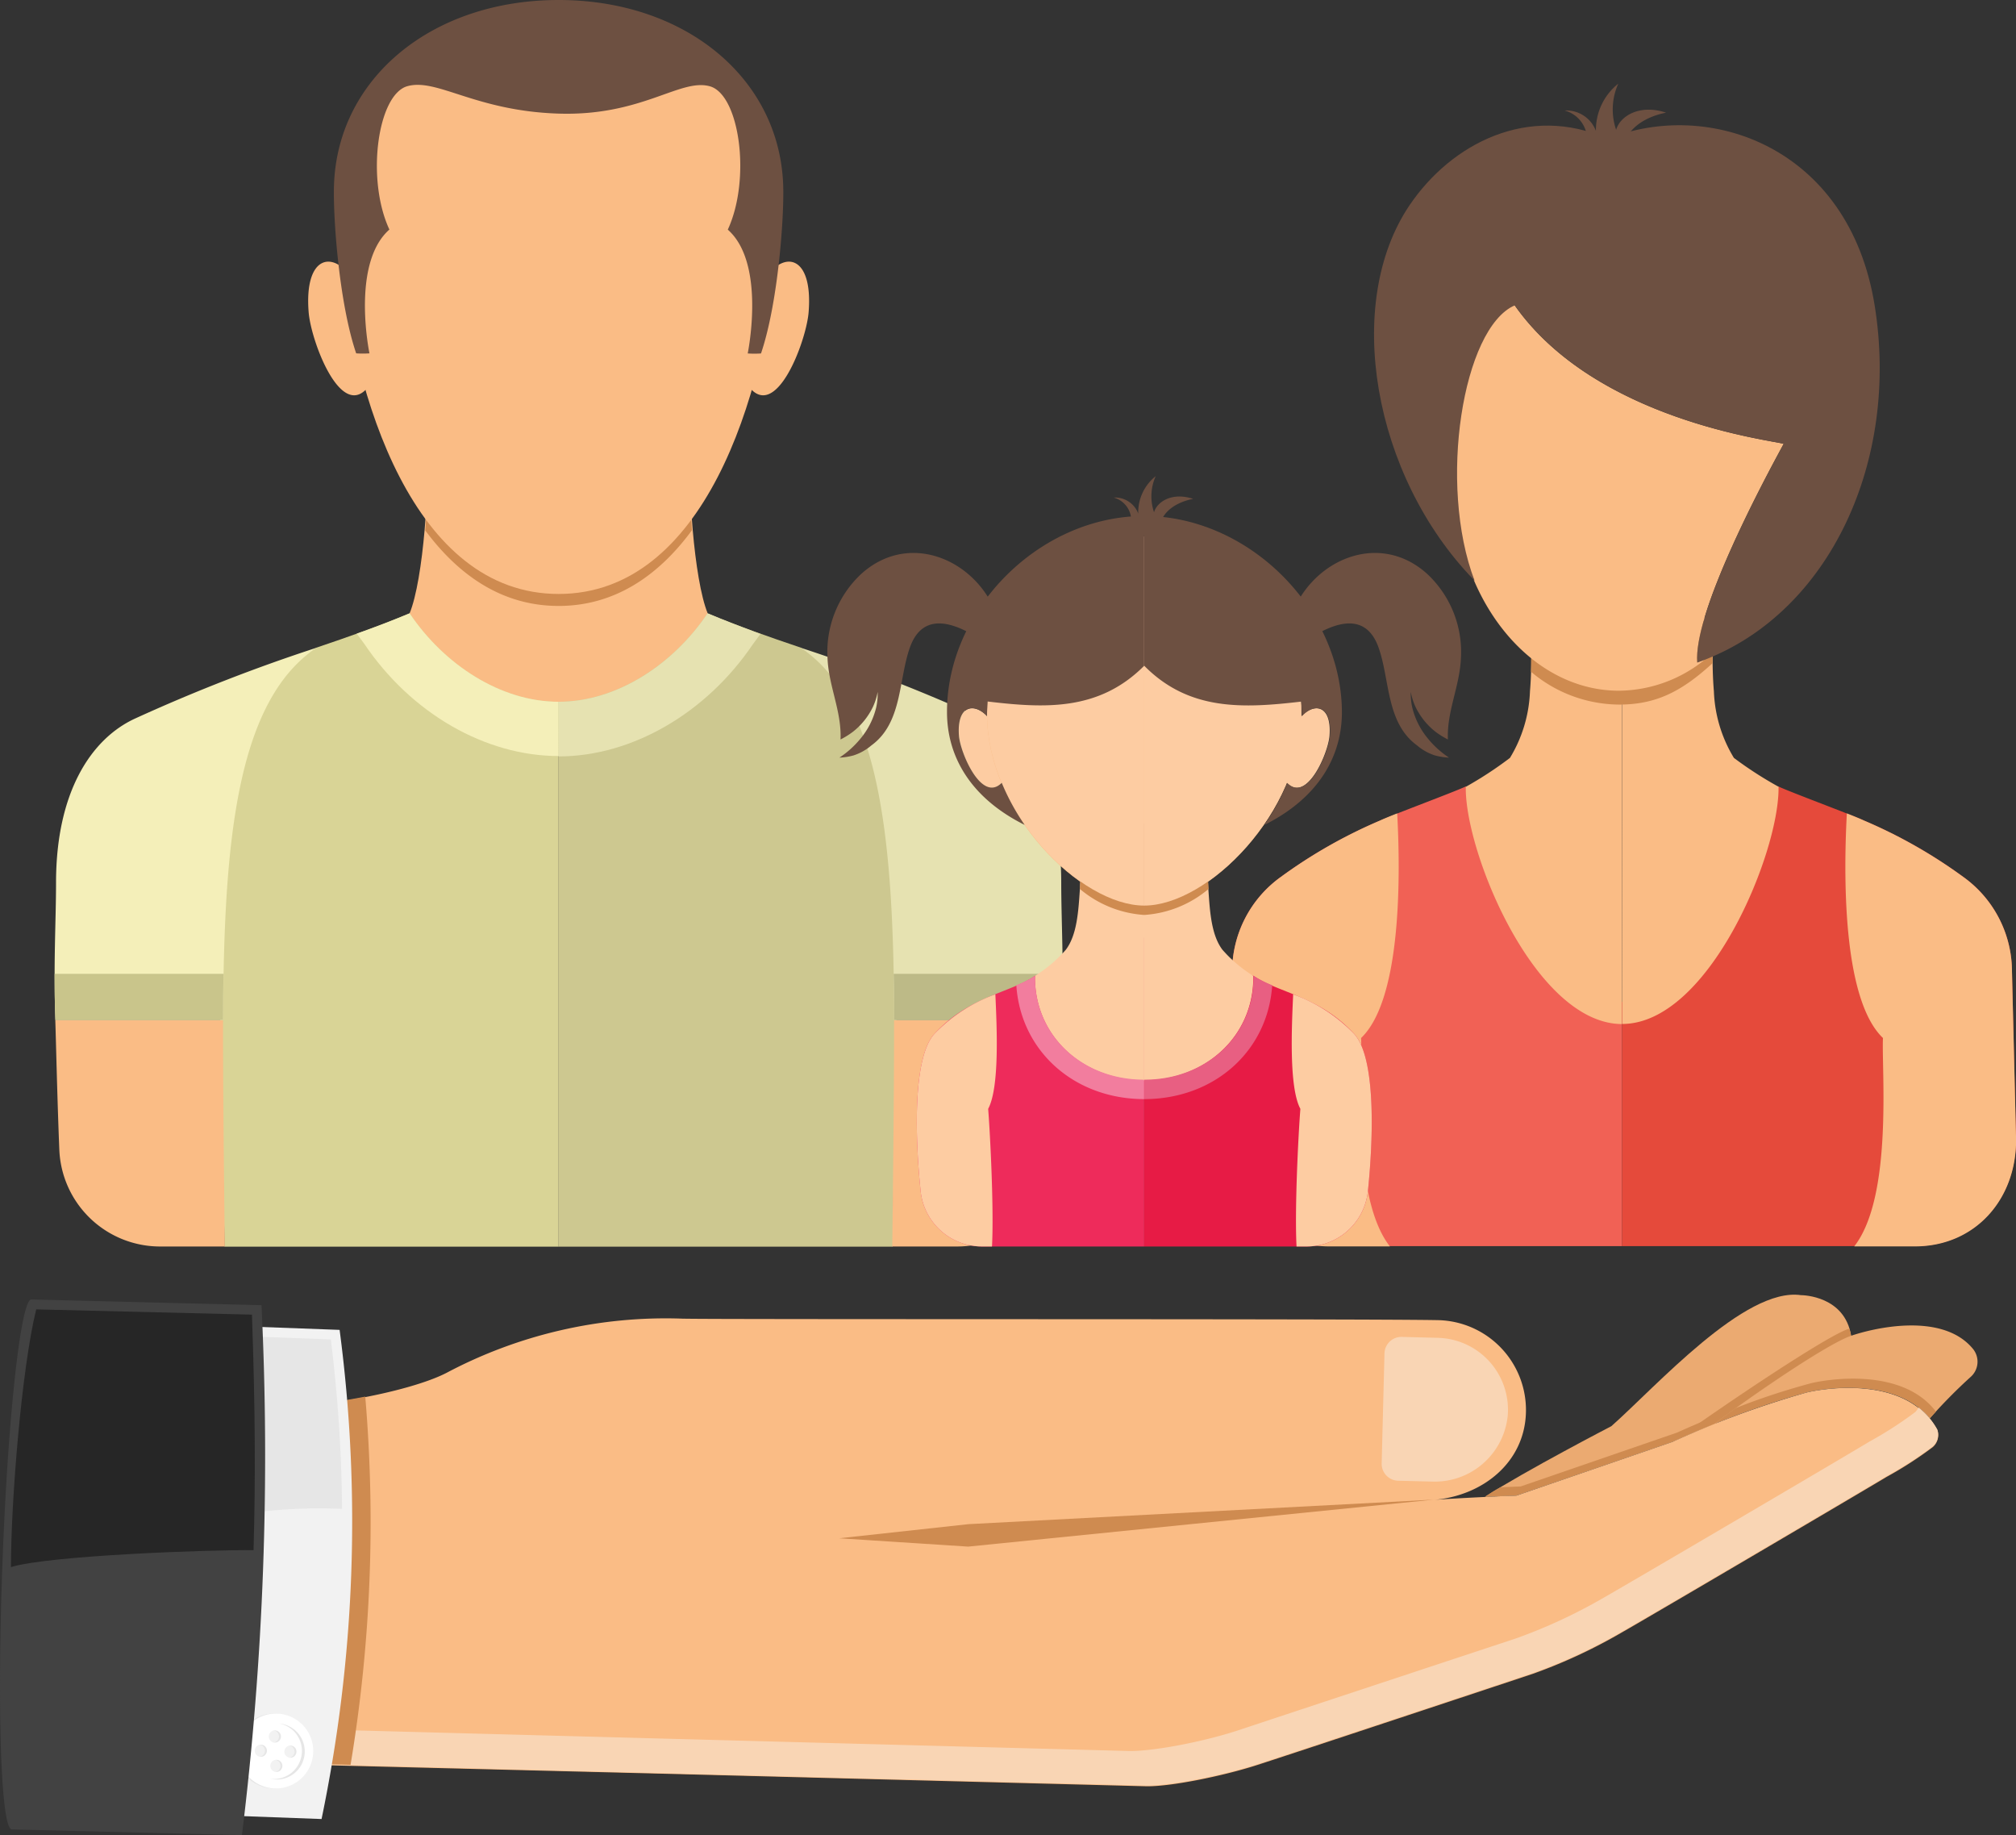 <svg id="Layer_1" data-name="Layer 1" xmlns="http://www.w3.org/2000/svg" viewBox="0 0 215.48 196.1"><rect x="0" y="0" width="215.48" height="196.1" fill="#333333" stroke="none"/><defs><style>.cls-1{fill:#ebaa71;}.cls-2{fill:#cf8b50;}.cls-3{fill:#fabc85;}.cls-4{fill:#f9d5b4;}.cls-5{fill:#f2f2f2;}.cls-6{fill:#e6e6e6;}.cls-7{fill:#fff;}.cls-8{fill:#424242;}.cls-9{fill:#262626;}.cls-10{fill:#d9d496;}.cls-11{fill:#f4efb9;}.cls-12{fill:#c9c58b;}.cls-13{fill:#cdc890;}.cls-14{fill:#e6e2b1;}.cls-15{fill:#bdba87;}.cls-16{fill:#6d5041;}.cls-17{fill:#f16155;}.cls-18{fill:#e54a3b;}.cls-19{fill:#fdcca2;}.cls-20{fill:#ee2b5b;}.cls-21{fill:#f27d9e;}.cls-22{fill:#e71b45;}.cls-23{fill:#e85f82;}</style></defs><title>seguro-vida</title><path class="cls-1" d="M236.73,146.06c-2.65.93-10.55,6.35-14.58,9.39h0c-1.68.67-3.2,1.33-4.48,1.91L201,163.1l-3.37.15c4.41-2.83,13.5-7.54,13.5-7.54,4.76-4.21,14.26-14.88,20.27-14,0.24,0,4.68.09,5.36,4.35h0Z" transform="translate(-38.9 -3.31)"/><path class="cls-2" d="M217.77,157.32c5.6-4,16.26-11.18,18.69-12l0.11,0a5.77,5.77,0,0,1,.19.8h0c-2.65.93-10.55,6.35-14.58,9.39h0C220.51,156.11,219,156.75,217.77,157.32Z" transform="translate(-38.9 -3.31)"/><path class="cls-2" d="M197.63,163.24c0.49-.32,1-0.66,1.64-1l2.17-.09,16.67-5.74c1.73-.78,3.9-1.71,6.3-2.62-0.83.6-1.6,1.17-2.27,1.67h0c-1.68.67-3.2,1.33-4.48,1.91L201,163.1Z" transform="translate(-38.9 -3.31)"/><path class="cls-1" d="M231.91,152.11a91.41,91.41,0,0,0-9.76,3.34c4-3,11.93-8.46,14.58-9.39,2.3-.8,9.75-2.62,13.05,1.39a2.17,2.17,0,0,1-.25,3,56.35,56.35,0,0,0-4.36,4.42C241.34,150.23,233.17,151.76,231.91,152.11Z" transform="translate(-38.9 -3.31)"/><path class="cls-2" d="M231.91,152.11a91.41,91.41,0,0,0-9.76,3.34c0.66-.5,1.43-1.07,2.27-1.67,2.49-1,5.22-1.89,7.94-2.63,1.29-.35,9.72-1.93,13.46,3l-0.64.71C241.34,150.23,233.17,151.76,231.91,152.11Z" transform="translate(-38.9 -3.31)"/><path class="cls-3" d="M61.12,154C72,154.31,82.81,152,86.65,150a50,50,0,0,1,25.19-5.78c4,0.1,72.7,0,80.8.16a9.61,9.61,0,0,1,9.36,9.85c-0.13,5.31-4.56,8.91-9.85,9.36,1.6-.14,7.64-0.43,8.84-0.46l16.67-5.74a101.08,101.08,0,0,1,14.24-5.25c1.36-.37,10.74-2.13,14.08,4a1.69,1.69,0,0,1-.5,1.81,40.81,40.81,0,0,1-4.93,3.18c-1.42.87-25.11,14.81-28.4,16.68a56.71,56.71,0,0,1-9.43,4.37s-25.86,8.59-29.51,9.76-9.27,2.31-11.84,2.25l-50.71-1.32-49.71-1.25Z" transform="translate(-38.9 -3.31)"/><path class="cls-4" d="M60.73,187.79l98.8,2.63c2.57,0.06,8.09-1,11.84-2.25s29.51-9.76,29.51-9.76a56.7,56.7,0,0,0,9.43-4.37c3.3-1.88,27-15.81,28.4-16.68a40.79,40.79,0,0,0,4.93-3.18,3.8,3.8,0,0,0,.33-0.46,7.53,7.53,0,0,1,2,2.35,1.69,1.69,0,0,1-.5,1.81,40.81,40.81,0,0,1-4.93,3.18c-1.42.87-25.11,14.81-28.4,16.68a56.71,56.71,0,0,1-9.43,4.37s-25.86,8.59-29.51,9.76-9.27,2.31-11.84,2.25L60.95,191.55Z" transform="translate(-38.9 -3.31)"/><polygon class="cls-2" points="153.25 160.25 103.52 162.87 89.69 164.38 103.48 165.27 153.25 160.25"/><path class="cls-4" d="M186.88,147.94l-0.3,11.75a1.81,1.81,0,0,0,1.76,1.85l3.64,0.09a7.83,7.83,0,0,0,8.08-7.11,7.69,7.69,0,0,0-7.47-8.25l-3.86-.1A1.81,1.81,0,0,0,186.88,147.94Z" transform="translate(-38.9 -3.31)"/><path class="cls-2" d="M61.12,154a79.18,79.18,0,0,0,16.82-1.45,157.86,157.86,0,0,1-1.57,39.35l-15.43-.39Z" transform="translate(-38.9 -3.31)"/><path class="cls-5" d="M54.54,197l1.93-52.27,18.73,0.69a156.34,156.34,0,0,1-1.93,52.27Z" transform="translate(-38.9 -3.31)"/><path class="cls-6" d="M65.53,165a55.75,55.75,0,0,1,9.93-.45,156.57,156.57,0,0,0-1.2-18.11l-16.79-.62-0.73,19.86C59.91,165.39,62.14,165.52,65.53,165Z" transform="translate(-38.9 -3.31)"/><path class="cls-6" d="M71,193.25a4,4,0,1,0-5.66,0A4,4,0,0,0,71,193.25Zm-0.81-2.3a0.65,0.65,0,1,1,0-.92A0.65,0.65,0,0,1,70.2,190.94Zm-2.58-2.54a0.65,0.65,0,1,1,0,.92A0.65,0.65,0,0,1,67.63,188.4Zm1.08,4.06a0.65,0.65,0,1,1,0-.92A0.65,0.65,0,0,1,68.7,192.46Zm-2.58-2.54a0.65,0.65,0,1,1,0,.92A0.65,0.65,0,0,1,66.13,189.92Z" transform="translate(-38.9 -3.31)"/><path class="cls-7" d="M71.21,193.25a4,4,0,1,0-5.66,0A4,4,0,0,0,71.21,193.25Zm-0.81-2.3a0.65,0.65,0,1,1,0-.92A0.65,0.65,0,0,1,70.39,190.95Zm-2.58-2.54a0.65,0.65,0,1,1,0,.92A0.65,0.65,0,0,1,67.82,188.41Zm1.08,4.06a0.65,0.65,0,1,1,0-.92A0.65,0.65,0,0,1,68.89,192.47Zm-2.58-2.54a0.65,0.65,0,1,1,0,.92A0.65,0.65,0,0,1,66.32,189.93Z" transform="translate(-38.9 -3.31)"/><path class="cls-6" d="M70.29,188.29a3,3,0,0,1-2.5,5.1,3,3,0,1,0,.94-5.91A3,3,0,0,1,70.29,188.29Z" transform="translate(-38.9 -3.31)"/><path class="cls-8" d="M40.16,198.8l24.6,0.61a332.94,332.94,0,0,0,2.09-56.63l-24.6-.61c-1.13,0-2.51,12.6-3.09,28.24S39,198.75,40.16,198.8Z" transform="translate(-38.9 -3.31)"/><path class="cls-9" d="M40.07,170.77c4-1.25,21.41-1.87,25.93-1.81,0.22-7.55.18-15.21-.17-25.17l-23.06-.56C41.22,149.51,40.07,163.71,40.07,170.77Z" transform="translate(-38.9 -3.31)"/><path class="cls-10" d="M82.68,68.85c-3.31,1.39-6.54,2.51-10,3.68-12.82,7.82-10.12,35.71-9.78,64H98.61V68.58Z" transform="translate(-38.9 -3.31)"/><path class="cls-3" d="M56,136.51h6.93c-0.08-6.82-.21-18.09-0.19-24.2H44.81c0.07,2,.2,8.13.43,13.85A10.78,10.78,0,0,0,56,136.51Z" transform="translate(-38.9 -3.31)"/><path class="cls-11" d="M72.72,72.53A185.08,185.08,0,0,0,53.3,80.11c-4.67,2.17-8.41,7.86-8.41,17.52,0,4.1-.29,8.67-0.07,14.68H62.75C62.8,93.13,64.22,78.25,72.72,72.53Z" transform="translate(-38.9 -3.31)"/><path class="cls-12" d="M44.74,107.37c0,1.54,0,3.17.08,4.94H62.75c0-1.69,0-3.32.05-4.94H44.74Z" transform="translate(-38.9 -3.31)"/><path class="cls-13" d="M114.53,68.85c3.31,1.39,6.54,2.51,10,3.68,12.59,7.7,10.12,35.71,9.78,64H98.61V68.58Z" transform="translate(-38.9 -3.31)"/><path class="cls-3" d="M141.2,136.51h-6.93c0.08-6.82.21-18.09,0.19-24.2h17.94c-0.07,2-.2,8.13-0.43,13.85A10.78,10.78,0,0,1,141.2,136.51Z" transform="translate(-38.9 -3.31)"/><path class="cls-14" d="M124.49,72.53a185.08,185.08,0,0,1,19.43,7.58c4.67,2.17,8.41,7.86,8.41,17.52,0,4.1.29,8.67,0.07,14.68H134.47C134.42,93.13,133,78.25,124.49,72.53Z" transform="translate(-38.9 -3.31)"/><path class="cls-15" d="M152.48,107.37c0,1.54,0,3.17-.08,4.94H134.47c0-1.69,0-3.32-.05-4.94h18.07Z" transform="translate(-38.9 -3.31)"/><path class="cls-3" d="M84.45,50.33c0.44,4.47-.29,14.95-1.77,18.52,3.69,5.49,9.73,9.45,15.93,9.45s12.24-4,15.93-9.45c-1.47-3.58-2.21-14.05-1.77-18.52H84.45Z" transform="translate(-38.9 -3.31)"/><path class="cls-3" d="M120.58,33.23c2.06-3.25,5.24-2.69,4.75,3.44-0.24,3.09-3.54,11.92-6.5,7.81A82.34,82.34,0,0,1,120.58,33.23Z" transform="translate(-38.9 -3.31)"/><path class="cls-3" d="M76.64,33.23c-2.06-3.25-5.24-2.69-4.75,3.44,0.24,3.09,3.54,11.92,6.5,7.81A82.33,82.33,0,0,0,76.64,33.23Z" transform="translate(-38.9 -3.31)"/><path class="cls-2" d="M98.61,68.06c5.94,0,10.64-3.18,14.25-8.09a70.36,70.36,0,0,1-.09-9.65H84.45A70.38,70.38,0,0,1,84.36,60C88,64.89,92.67,68.06,98.61,68.06Z" transform="translate(-38.9 -3.31)"/><path class="cls-3" d="M98.61,66.78c15.47,0,22.05-21,23.44-36.94,0.83-9.46-5.62-24-23.44-24s-24.27,14.5-23.44,24C76.56,45.76,83.14,66.78,98.61,66.78Z" transform="translate(-38.9 -3.31)"/><path class="cls-16" d="M98.61,15.45c-8.92-.28-13-3.82-16.17-2.93S78,22.42,80.52,27.84c-3.83,3.37-2.4,11.9-2.13,13.23a10.58,10.58,0,0,1-1.42,0c-1.86-5.47-2.49-14.75-2.37-18C75,11.61,85.12,3.31,98.61,3.31s23.59,8.31,24,19.77c0.12,3.28-.52,12.55-2.37,18a10.58,10.58,0,0,1-1.42,0c0.26-1.33,1.7-9.86-2.13-13.23,2.51-5.42,1.26-14.44-1.92-15.32S107.53,15.73,98.61,15.45Z" transform="translate(-38.9 -3.31)"/><path class="cls-11" d="M82.68,68.85c-1.89.79-3.76,1.5-5.65,2.17l0.8,1.08c5,7.43,12.94,12,20.78,12V78.3C92.42,78.3,86.37,74.34,82.68,68.85Z" transform="translate(-38.9 -3.31)"/><path class="cls-14" d="M114.53,68.85c-3.69,5.49-9.73,9.45-15.93,9.45v5.84c7.83,0,15.79-4.61,20.78-12l0.8-1.08C118.29,70.35,116.43,69.64,114.53,68.85Z" transform="translate(-38.9 -3.31)"/><path class="cls-17" d="M170.6,107.13A12.45,12.45,0,0,1,175.83,97,53.24,53.24,0,0,1,186.41,91c1.27-.6,8-3.09,9.16-3.65,2.2,2.87,13.2,20.57,16.71,23.05v26.07H181c-6.4,0-10.82-5-10.82-11.36Z" transform="translate(-38.9 -3.31)"/><path class="cls-3" d="M202.52,69.35c0,2,.16,4.93-0.09,7.84a14.7,14.7,0,0,1-2.14,7.11,40.66,40.66,0,0,1-4.72,3.09c0,0.06,0,.12,0,0.18,0,7.09,7.49,25.16,16.71,25.17V69.35h-9.76Z" transform="translate(-38.9 -3.31)"/><path class="cls-18" d="M253.95,107.13A12.45,12.45,0,0,0,248.72,97,53.25,53.25,0,0,0,238.14,91c-1.27-.6-8-3.09-9.16-3.65-2.2,2.87-13.2,20.57-16.71,23.05v26.07h31.29c6.4,0,10.82-5,10.82-11.36Z" transform="translate(-38.9 -3.31)"/><path class="cls-3" d="M240.16,114.23c-4.09-3.9-4.29-16-3.86-24,0.84,0.33,1.51.61,1.83,0.76A53.25,53.25,0,0,1,248.72,97a12.45,12.45,0,0,1,5.23,10.14l0.44,18c0,6.4-4.42,11.36-10.82,11.36h-6.48C241.24,131.19,240,117.64,240.16,114.23Z" transform="translate(-38.9 -3.31)"/><path class="cls-3" d="M222,69.35c0,2-.16,4.93.09,7.84a14.7,14.7,0,0,0,2.14,7.11A40.66,40.66,0,0,0,229,87.38c0,0.06,0,.12,0,0.18,0,7.09-7.49,25.16-16.71,25.17V69.35H222Z" transform="translate(-38.9 -3.31)"/><path class="cls-2" d="M202.54,75.09a14.67,14.67,0,0,0,9.4,3.51c3.81,0,6.57-1.26,10-4.42-0.06-6.25,1.83-4.83-19.47-4.83C202.51,70.82,202.6,73,202.54,75.09Z" transform="translate(-38.9 -3.31)"/><path class="cls-3" d="M196.51,65.36l-0.1-.11c3,7.08,8.86,11.87,15.53,11.87a14.76,14.76,0,0,0,9.15-3.3l-0.78.29c-0.39-5.1,6.19-17.78,9.24-23.37h0c-1.15-.38-20.08-2.48-28.75-14.8-2-.44-3.58-0.18-4.4,1.18C194.14,44.57,192.09,57.51,196.51,65.36Z" transform="translate(-38.9 -3.31)"/><path class="cls-16" d="M196.41,65.25l0.1,0.11c-3.94-10.34-1.26-27,4.29-29.42,8.68,12.32,27.6,14.42,28.75,14.8h0c-3.05,5.59-9.63,18.27-9.24,23.37l0.78-.29c13.37-5.17,20.87-21.22,18.18-37.89-2.75-17-17.78-22.1-28.51-17.78-8.5-3.79-16.74.52-21.18,7.06C182.45,35.7,185.64,54.13,196.41,65.25Z" transform="translate(-38.9 -3.31)"/><path class="cls-16" d="M210.46,20.16a2,2,0,0,0-1.33,1.77c-0.06-.81-0.55-2.42-0.62-3.23a3.24,3.24,0,0,0-2.37-3.58,3.37,3.37,0,0,1,3.34,2.18,6.32,6.32,0,0,1,2.39-5.05,6.71,6.71,0,0,0-.23,4.93c0.41-1.44,2.47-2.78,5.34-1.83-2.49.48-4.19,1.9-4.4,3.35a0.69,0.69,0,0,1-.59.76C211.47,19.68,210.94,19.89,210.46,20.16Z" transform="translate(-38.9 -3.31)"/><path class="cls-3" d="M184.38,114.23c4.09-3.9,4.29-16,3.86-24-0.84.33-1.51,0.61-1.83,0.76A53.25,53.25,0,0,0,175.83,97a12.45,12.45,0,0,0-5.23,10.14l-0.44,18c0,6.4,4.42,11.36,10.82,11.36h6.48C183.3,131.19,184.56,117.64,184.38,114.23Z" transform="translate(-38.9 -3.31)"/><path class="cls-16" d="M161.28,60.42a1.53,1.53,0,0,0-1,1.39c0-.63-0.43-1.89-0.49-2.53a2.54,2.54,0,0,0-1.85-2.8,2.64,2.64,0,0,1,2.62,1.71,4.94,4.94,0,0,1,1.87-4,5.25,5.25,0,0,0-.18,3.86c0.32-1.13,1.94-2.18,4.18-1.43-1.95.37-3.28,1.49-3.45,2.62a0.54,0.54,0,0,1-.46.6C162.08,60,161.66,60.21,161.28,60.42Z" transform="translate(-38.9 -3.31)"/><path class="cls-19" d="M144.81,80.32c-1.44-2-3.7-1.94-3.4,1.66,0.15,1.81,2.42,7.18,4.55,5A41.88,41.88,0,0,0,144.81,80.32Z" transform="translate(-38.9 -3.31)"/><path class="cls-3" d="M161.2,60.65c-9.28,0-16.8,8.49-16.8,19s10,20.46,16.8,20.46,16.8-10,16.8-20.46S170.48,60.65,161.2,60.65Z" transform="translate(-38.9 -3.31)"/><path class="cls-20" d="M149.52,107.59c-2.73,1.86-7,2.15-10.73,6.18-2.27,2.43-2.13,10.59-1.49,16.81a6.6,6.6,0,0,0,6.57,5.93H161.2v-33Z" transform="translate(-38.9 -3.31)"/><path class="cls-19" d="M143.87,136.51h1.06c0.21-4-.19-11.92-0.41-14.71,1.23-2.3.93-8.72,0.77-12.24a17.15,17.15,0,0,0-6.5,4.21c-2.27,2.43-2.13,10.59-1.49,16.81A6.6,6.6,0,0,0,143.87,136.51Z" transform="translate(-38.9 -3.31)"/><path class="cls-19" d="M154.38,91.32c0,1.81.11,4.44-.06,7.07-0.16,2.34-.31,4.84-1.5,6.41a14.5,14.5,0,0,1-3.3,2.79c0,0.05,0,.11,0,0.16,0,6.4,5.24,11,11.69,11V91.32h-6.82Z" transform="translate(-38.9 -3.31)"/><path class="cls-21" d="M149.53,107.75c0-.05,0-0.11,0-0.16a12.06,12.06,0,0,1-2,1c0.46,7,6.15,12.16,13.67,12.17v-2.08C154.76,118.71,149.53,114.15,149.53,107.75Z" transform="translate(-38.9 -3.31)"/><path class="cls-22" d="M172.89,107.59c2.73,1.86,7,2.15,10.73,6.18,2.27,2.43,2.13,10.59,1.49,16.81a6.6,6.6,0,0,1-6.57,5.93H161.2v-33Z" transform="translate(-38.9 -3.31)"/><path class="cls-19" d="M178.54,136.51h-1.06c-0.21-4,.19-11.92.41-14.71-1.23-2.3-.93-8.72-0.77-12.24a17.15,17.15,0,0,1,6.5,4.21c2.27,2.43,2.13,10.59,1.49,16.81A6.6,6.6,0,0,1,178.54,136.51Z" transform="translate(-38.9 -3.31)"/><path class="cls-19" d="M168,91.32c0,1.81-.11,4.44.06,7.07,0.16,2.34.31,4.84,1.5,6.41a14.5,14.5,0,0,0,3.3,2.79c0,0.05,0,.11,0,0.16,0,6.4-5.24,11-11.69,11V91.32H168Z" transform="translate(-38.9 -3.31)"/><path class="cls-23" d="M172.88,107.75c0-.05,0-0.11,0-0.16a12.06,12.06,0,0,0,2,1c-0.46,7-6.15,12.16-13.67,12.17v-2.08C167.65,118.71,172.88,114.15,172.88,107.75Z" transform="translate(-38.9 -3.31)"/><path class="cls-2" d="M161.2,101.08a11.85,11.85,0,0,0,6.88-2.78c-0.17-2.6,0-5.19-.06-7H154.38c0,1.78.11,4.38-.06,7A11.85,11.85,0,0,0,161.2,101.08Z" transform="translate(-38.9 -3.31)"/><path class="cls-19" d="M144.4,79.62c0,10.47,10,20.46,16.8,20.46V60.65C151.92,60.65,144.4,69.14,144.4,79.62Z" transform="translate(-38.9 -3.31)"/><path class="cls-16" d="M161.2,58.45v16c-4.84,4.86-10.62,4.55-16.75,3.82,0,0.43-.05.89-0.05,1.34v0.23c-1.39-1.52-3.26-1.16-3,2.12,0.15,1.8,2.42,7.18,4.57,5a24.2,24.2,0,0,0,2.45,4.5c-6-3-8.3-7.54-8.3-12.06C140.11,68.42,150,58.45,161.2,58.45Z" transform="translate(-38.9 -3.31)"/><path class="cls-19" d="M177.6,80.32c1.44-2,3.7-1.94,3.4,1.66-0.15,1.81-2.42,7.18-4.55,5A41.88,41.88,0,0,1,177.6,80.32Z" transform="translate(-38.9 -3.31)"/><path class="cls-19" d="M178,79.62c0,10.47-10,20.46-16.8,20.46V60.65C170.48,60.65,178,69.14,178,79.62Z" transform="translate(-38.9 -3.31)"/><path class="cls-16" d="M161.2,58.45v16C166,79.32,171.83,79,178,78.28c0,0.43.05,0.89,0.05,1.34v0.23c1.39-1.52,3.26-1.16,3,2.12-0.15,1.8-2.42,7.18-4.57,5a24.2,24.2,0,0,1-2.45,4.5c6-3,8.3-7.54,8.3-12.06C182.3,68.42,172.38,58.45,161.2,58.45Z" transform="translate(-38.9 -3.31)"/><path class="cls-16" d="M191.57,82.29a8.22,8.22,0,0,1-1.72-3.37,6.81,6.81,0,0,1-.16-1.67,6.77,6.77,0,0,0,.49,1.56,7.5,7.5,0,0,0,2.16,2.7,8.81,8.81,0,0,0,1.32.82c-0.13-3,1.26-5.67,1.39-8.67a11.41,11.41,0,0,0-3.58-9c-5.33-4.84-12.76-1.3-14.67,4.86a11.64,11.64,0,0,0-.24,2c0,1,.13,1.63.13,1.63s0.51-.35,1.29-1c2.85-2.05,6.79-3.93,8.29.42,1.2,3.45.79,8,4.1,10.4a5.54,5.54,0,0,0,1.89,1.06,6.69,6.69,0,0,0,1.52.24A10,10,0,0,1,191.57,82.29Z" transform="translate(-38.9 -3.31)"/><path class="cls-16" d="M130.83,82.29a8.22,8.22,0,0,0,1.72-3.37,6.81,6.81,0,0,0,.16-1.67,6.77,6.77,0,0,1-.49,1.56,7.5,7.5,0,0,1-2.16,2.7,8.81,8.81,0,0,1-1.32.82c0.13-3-1.26-5.67-1.39-8.67a11.41,11.41,0,0,1,3.58-9c5.33-4.84,12.76-1.3,14.67,4.86a11.64,11.64,0,0,1,.24,2c0,1-.13,1.63-0.13,1.63s-0.51-.35-1.29-1c-2.85-2.05-6.79-3.93-8.29.42-1.2,3.45-.79,8-4.1,10.4a5.54,5.54,0,0,1-1.89,1.06,6.69,6.69,0,0,1-1.52.24A10,10,0,0,0,130.83,82.29Z" transform="translate(-38.9 -3.31)"/></svg>